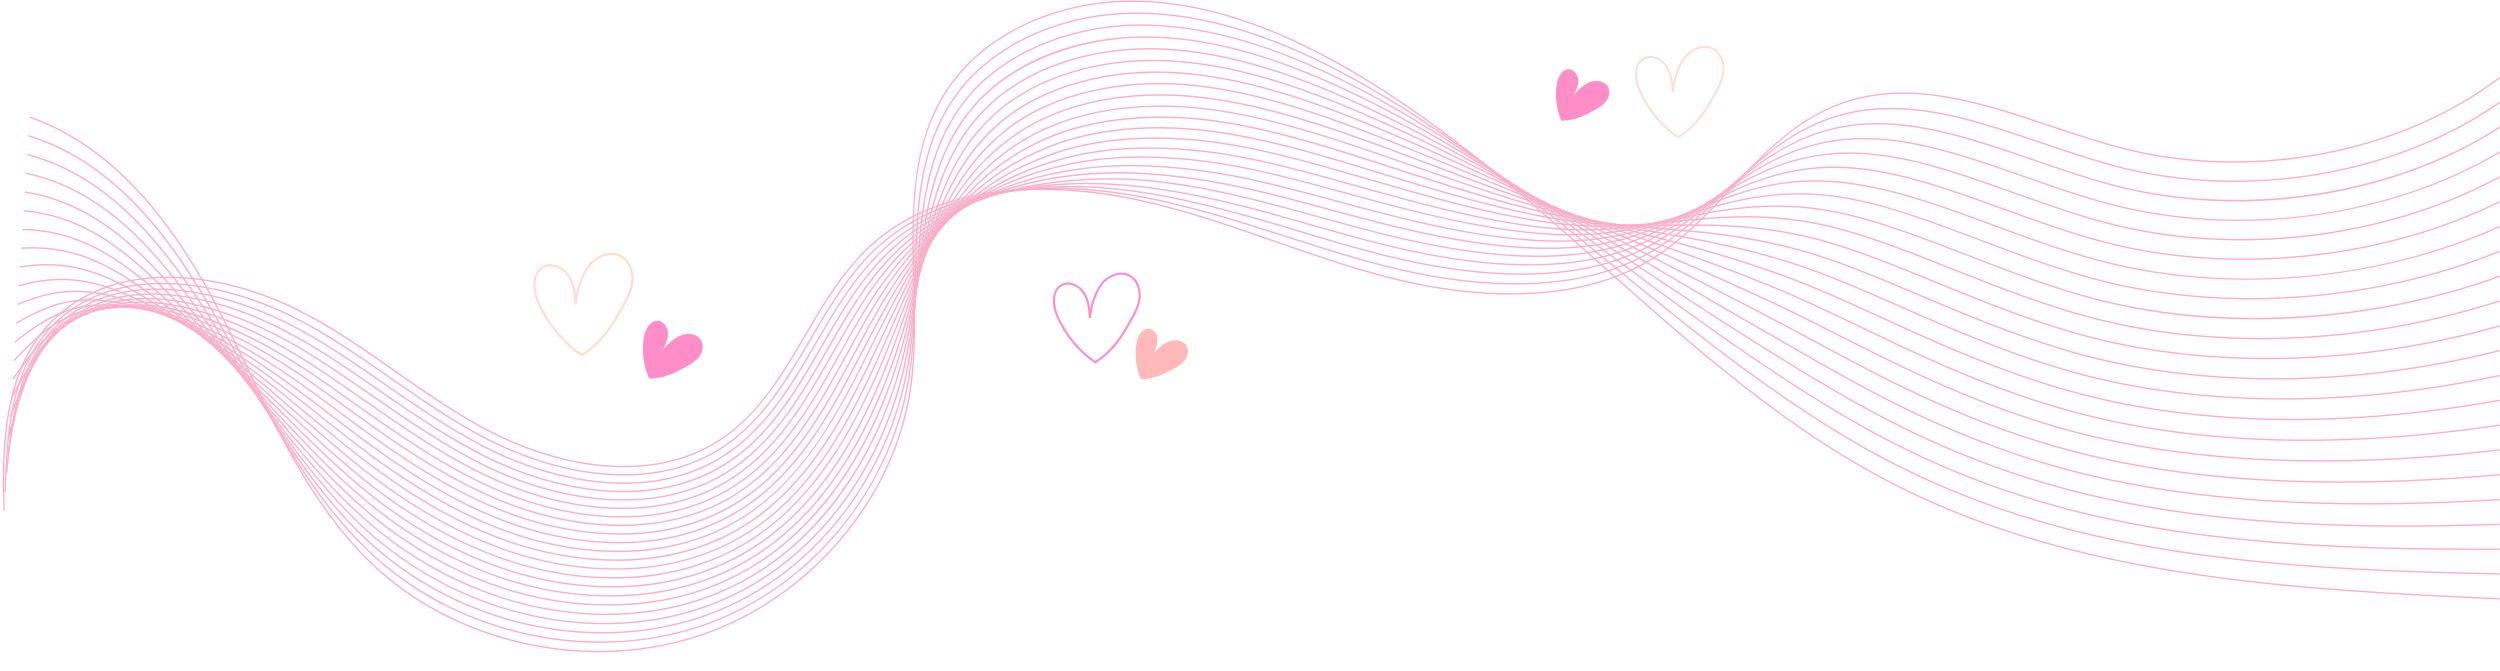<?xml version="1.0" encoding="UTF-8"?>
<!DOCTYPE svg PUBLIC '-//W3C//DTD SVG 1.0//EN'
          'http://www.w3.org/TR/2001/REC-SVG-20010904/DTD/svg10.dtd'>
<svg data-name="Layer 5" height="242.8" preserveAspectRatio="xMidYMid meet" version="1.0" viewBox="21.3 218.8 904.6 242.8" width="904.6" xmlns="http://www.w3.org/2000/svg" xmlns:xlink="http://www.w3.org/1999/xlink" zoomAndPan="magnify"
><g fill="#ffacc7" id="change1_1"
  ><path d="M22.55,403.57c-1.24-29.57,1.18-61.86,28.57-77.22,24.24-13.59,56.42-6.55,78.45,4.57,12.61,6.36,24.1,14.43,35.21,22.23,9.75,6.85,19.84,13.92,30.65,19.83,27.63,15.09,56.76,18.56,77.93,9.27,19.27-8.46,28.84-24.77,38.96-42.03,7.76-13.24,15.79-26.92,28.6-36.67,11.27-8.58,25.85-13.88,43.33-15.75,15.12-1.62,32-.55,48.81,3.08,17.13,3.71,33.75,9.49,49.83,15.09,13.37,4.65,27.2,9.47,41.25,13.06,21.59,5.52,62.42,12.1,93.35-5.89,11.86-6.9,21.18-16.85,30.21-26.48,12.08-12.89,24.57-26.22,43-31.71,23.94-7.12,48.79,1.2,72.81,9.25,8.61,2.88,17.5,5.86,26.21,8.08,46.51,11.84,99.86,1.8,135.9-25.58l.3,.4c-36.16,27.46-89.68,37.54-136.33,25.67-8.72-2.22-17.63-5.2-26.24-8.09-23.96-8.03-48.73-16.33-72.51-9.25-18.31,5.45-30.2,18.14-42.78,31.57-9.05,9.66-18.4,19.64-30.32,26.57-31.09,18.08-72.07,11.49-93.73,5.94-14.07-3.6-27.91-8.42-41.29-13.07-16.07-5.59-32.68-11.38-49.78-15.07-17.61-3.81-61.79-10.21-91.73,12.58-12.73,9.69-20.73,23.34-28.47,36.53-9.72,16.57-19.77,33.71-39.19,42.23-21.3,9.35-50.6,5.88-78.37-9.29-10.83-5.92-20.93-13-30.7-19.86-11.1-7.79-22.57-15.84-35.15-22.19-21.91-11.06-53.91-18.07-77.98-4.58-27.15,15.22-29.55,47.34-28.31,76.76l-.5,.02Z"
    /><path d="M23.49,396.78h-.5c.5-26.84,3.32-56.59,30.61-69.98,23.67-11.64,55.14-3.55,76.69,7.9,5.11,2.71,10.51,5.92,16.49,9.82,5.52,3.59,10.99,7.4,16.28,11.08,10.56,7.35,21.47,14.94,33.21,21.13,19.16,10.09,39.48,14.85,57.2,13.4,7.54-.61,14.58-2.36,20.92-5.19,19.64-8.75,29.89-26.29,39.8-43.25,5.84-10,11.88-20.33,19.82-28.96,2.4-2.61,4.82-4.91,7.38-7.02,10.78-8.92,24.66-14.78,41.26-17.41,14.3-2.26,30.58-2.03,47.07,.67,19.8,3.24,39.56,9.57,58.67,15.7l2.5,.8c9.67,3.1,19.99,6.35,30.5,9.06,11.17,2.89,22.04,4.87,32.31,5.9,24.46,2.44,45.07-.5,61.25-8.73,11.85-6.07,21.3-15.02,30.44-23.68,12.27-11.62,24.96-23.64,43.35-28.24,19.08-4.72,38.32-.16,56.26,5.47,5.14,1.61,10.37,3.39,15.42,5.11,9.09,3.09,18.49,6.28,27.7,8.65,46.31,11.9,100.27,2.73,137.47-23.34l.29,.41c-37.32,26.15-91.44,35.34-137.89,23.41-9.23-2.37-18.64-5.57-27.73-8.66-5.05-1.72-10.28-3.49-15.41-5.1-17.88-5.61-37.03-10.15-55.99-5.46-18.26,4.56-30.34,16-43.13,28.11-9.16,8.68-18.64,17.65-30.56,23.76-16.27,8.27-36.97,11.23-61.53,8.78-10.3-1.03-21.2-3.02-32.39-5.91-10.52-2.72-20.85-5.97-30.52-9.07l-2.5-.8c-19.09-6.12-38.84-12.44-58.6-15.68-35.99-5.9-68.04,.16-87.94,16.63-2.55,2.1-4.94,4.38-7.33,6.98-7.9,8.59-13.93,18.9-19.76,28.87-9.95,17.03-20.25,34.64-40.03,43.45-6.4,2.85-13.49,4.61-21.09,5.23-17.82,1.46-38.23-3.32-57.48-13.46-11.76-6.2-22.69-13.81-33.26-21.16-5.29-3.68-10.76-7.49-16.27-11.07-5.97-3.89-11.35-7.09-16.45-9.8-21.44-11.39-52.73-19.44-76.24-7.89-27.04,13.27-29.84,42.84-30.33,69.53Z"
    /><path d="M247.05,393.89c-15.95,0-33.47-4.5-50.15-12.96-12.82-6.52-24.68-14.73-36.15-22.67-4.45-3.08-9.05-6.26-13.65-9.31-6.12-4.05-11.3-7.24-16.32-10.04-20.99-11.72-51.59-20.82-74.5-11.2-25.73,10.74-29.98,35.6-32.35,62.3l-.5-.04c2.38-26.86,6.67-51.87,32.66-62.71,23.07-9.69,53.84-.56,74.94,11.22,5.03,2.8,10.23,6,16.35,10.06,4.6,3.05,9.21,6.23,13.66,9.31,11.46,7.93,23.31,16.13,36.09,22.63,19.27,9.78,39.67,14.24,57.42,12.56,7.52-.71,14.56-2.53,20.91-5.4,20.05-9.07,30.56-27.13,40.72-44.6,5.58-9.6,11.35-19.52,18.67-27.95,2.24-2.59,4.62-5.02,7.07-7.21,19.29-17.27,49.31-24.66,84.53-20.8,21.02,2.3,42.72,8.47,61.42,14.07l3.37,1.01c8.95,2.69,18.2,5.46,27.46,7.88,11.4,2.98,22.33,5.12,32.49,6.37,24.56,3,45.18,.93,61.29-6.15,11.9-5.23,21.49-13.21,30.76-20.92,12.44-10.35,25.31-21.06,43.62-24.72,18.77-3.75,38.15,1.18,56.29,7.06,4.69,1.52,9.47,3.17,14.1,4.77,9.63,3.32,19.58,6.75,29.35,9.28,46.08,11.94,100.66,3.66,139.04-21.1l.27,.42c-18.84,12.16-41.76,20.59-66.27,24.39-24.85,3.85-50.15,2.74-73.17-3.23-9.79-2.54-19.76-5.97-29.39-9.29-4.62-1.59-9.4-3.24-14.09-4.76-18.08-5.86-37.38-10.77-56.04-7.05-18.19,3.63-30.43,13.82-43.4,24.61-9.3,7.74-18.91,15.74-30.88,21-16.19,7.11-36.89,9.19-61.55,6.18-10.18-1.25-21.13-3.4-32.56-6.38-9.27-2.42-18.53-5.2-27.48-7.89l-3.37-1.01c-18.67-5.59-40.35-11.75-61.33-14.05-35.08-3.84-64.96,3.5-84.15,20.68-2.43,2.18-4.8,4.59-7.02,7.16-7.28,8.39-13.04,18.29-18.61,27.87-10.2,17.54-20.75,35.67-40.95,44.81-6.4,2.9-13.49,4.73-21.07,5.45-2.47,.23-4.99,.35-7.55,.35Z"
    /><path d="M246.94,396.91c-15.67,0-32.81-4.23-49.18-12.22-14.02-6.88-26.94-15.8-39.43-24.43-3.48-2.4-7.08-4.89-10.64-7.29-6.22-4.2-11.37-7.46-16.19-10.28-26.64-15.61-53.84-21.04-72.76-14.51-26.51,9.05-30.69,33.5-34.37,55.07l-.49-.08c1.71-10,3.83-22.45,8.93-32.76,5.56-11.25,13.99-18.68,25.78-22.7,19.06-6.57,46.42-1.13,73.18,14.55,4.83,2.82,9.98,6.09,16.22,10.3,3.57,2.41,7.17,4.89,10.65,7.29,12.48,8.62,25.38,17.53,39.37,24.39,19.38,9.47,39.85,13.63,57.64,11.71,7.51-.8,14.54-2.69,20.89-5.62,20.51-9.41,31.3-28.07,41.73-46.11,5.29-9.15,10.75-18.61,17.43-26.77,2.13-2.62,4.41-5.11,6.75-7.39,23.5-22.85,56.87-26.14,80.73-24.87,21.91,1.16,44.47,6.83,61.67,11.64,3.49,.98,6.99,1.97,10.49,2.98,6.75,1.93,13.73,3.92,20.68,5.75,11.7,3.09,22.69,5.39,32.67,6.84,24.63,3.56,45.27,2.36,61.32-3.56,11.91-4.4,21.63-11.39,31.02-18.14,12.63-9.08,25.68-18.48,43.94-21.22,17.44-2.62,35.13,1.57,56.32,8.66,4.17,1.4,8.42,2.89,12.54,4.33,10.24,3.58,20.83,7.29,31.24,10.01,46.54,12.17,100.43,4.94,140.62-18.86l.25,.43c-19.42,11.5-42.69,19.38-67.29,22.8-25.13,3.49-50.61,2.14-73.71-3.89-10.44-2.73-21.03-6.44-31.28-10.03-4.11-1.44-8.36-2.93-12.53-4.33-21.12-7.07-38.75-11.24-56.09-8.64-18.13,2.72-30.56,11.66-43.72,21.13-9.42,6.78-19.17,13.79-31.14,18.21-16.13,5.95-36.85,7.16-61.57,3.58-10-1.46-21.01-3.76-32.72-6.85-6.95-1.83-13.93-3.83-20.69-5.75-3.5-1-7-2-10.49-2.97-17.18-4.8-39.7-10.46-61.56-11.62-23.76-1.26-56.99,2.01-80.35,24.73-2.33,2.27-4.59,4.74-6.71,7.35-6.65,8.14-12.1,17.58-17.38,26.71-10.47,18.11-21.29,36.84-41.95,46.32-6.4,2.95-13.49,4.85-21.05,5.66-2.85,.31-5.77,.46-8.73,.46Z"
    /><path d="M246.78,399.95c-15.38,0-32.13-3.96-48.16-11.5-15.41-7.28-29.52-17.06-43.17-26.51-2.39-1.65-4.78-3.31-7.17-4.95-4.36-2.99-10.12-6.89-16.06-10.52-26.06-16.02-52.62-22.68-71.03-17.82-25.36,6.69-30.95,27.56-36.36,47.74l-.03,.11-.48-.13,.03-.11c5.45-20.32,11.08-41.33,36.72-48.09,18.54-4.89,45.24,1.79,71.42,17.88,5.95,3.64,11.72,7.54,16.08,10.53,2.4,1.64,4.79,3.3,7.18,4.95,13.63,9.44,27.73,19.21,43.1,26.47,19.48,9.16,40.03,13.02,57.86,10.87,7.49-.9,14.51-2.86,20.88-5.83,21.04-9.79,32.11-29.12,42.82-47.82,4.95-8.64,10.07-17.57,16.09-25.41,2.03-2.65,4.19-5.2,6.44-7.58,17.59-18.6,42.75-28.06,76.92-28.94,21.41-.54,44.33,4.63,61.92,9.21,5.83,1.52,11.78,3.16,17.52,4.75,4.57,1.26,9.3,2.57,13.98,3.81,12.23,3.26,22.98,5.65,32.85,7.31,25.09,4.19,45.16,3.87,61.36-.97,11.92-3.57,21.77-9.57,31.29-15.37,12.81-7.81,26.07-15.89,44.25-17.72,19.03-1.91,38.27,4.02,56.35,10.25,3.57,1.23,7.21,2.53,10.72,3.78,10.93,3.89,22.24,7.91,33.39,10.85,46.28,12.2,100.76,5.84,142.19-16.61l.24,.44c-41.54,22.51-96.16,28.89-142.55,16.66-11.17-2.95-22.49-6.97-33.43-10.87-3.52-1.25-7.15-2.54-10.72-3.78-18.02-6.22-37.21-12.13-56.13-10.23-18.08,1.82-30.69,9.51-44.04,17.65-9.54,5.82-19.42,11.84-31.4,15.42-16.27,4.87-36.42,5.19-61.58,.98-9.88-1.66-20.64-4.06-32.89-7.32-4.68-1.25-9.41-2.55-13.98-3.81-5.75-1.59-11.69-3.23-17.52-4.74-17.56-4.57-40.45-9.75-61.78-9.19-34.03,.87-59.08,10.29-76.57,28.78-2.23,2.36-4.39,4.9-6.41,7.54-6,7.81-11.11,16.73-16.05,25.35-10.75,18.76-21.86,38.16-43.05,48.02-6.41,2.99-13.49,4.97-21.03,5.87-3.24,.39-6.57,.58-9.97,.58Z"
    /><path d="M246.58,403c-15.08,0-31.42-3.71-47.1-10.79-17.02-7.74-32.5-18.55-47.46-29l-3.16-2.2c-5.84-4.08-10.79-7.47-15.93-10.76-25.95-16.7-51.2-24.4-69.29-21.13-24.47,4.43-31.09,21.63-38.1,39.83l-.31,.79-.47-.18,.31-.79c7.06-18.34,13.74-35.67,38.48-40.15,18.21-3.29,43.6,4.43,69.65,21.2,5.15,3.29,10.09,6.69,15.94,10.77l3.16,2.2c14.95,10.44,30.4,21.24,47.38,28.96,19.58,8.85,40.21,12.41,58.07,10.02,7.47-.99,14.49-3.02,20.86-6.04,21.64-10.22,33.03-30.32,44.04-49.76,4.56-8.06,9.28-16.38,14.64-23.81,1.92-2.68,3.98-5.3,6.13-7.77,17.2-19.82,41.8-30.92,73.12-33.01,17.71-1.18,38.62,1.1,62.17,6.78,8.13,1.96,16.42,4.21,24.44,6.39,2.46,.67,4.93,1.34,7.39,2,12.93,3.48,23.42,5.95,33.03,7.79,25.22,4.78,45.31,5.31,61.4,1.62,11.93-2.74,21.9-7.75,31.54-12.6,13.01-6.54,26.46-13.3,44.58-14.21,18.6-.95,38.05,5.34,56.38,11.85,2.85,1.02,5.71,2.05,8.57,3.09,11.74,4.25,23.87,8.65,35.87,11.84,45.98,12.23,101.07,6.72,143.76-14.37l.22,.45c-42.79,21.14-98.01,26.66-144.11,14.41-12.02-3.2-24.17-7.6-35.91-11.85-2.86-1.04-5.72-2.07-8.57-3.09-18.28-6.49-37.68-12.75-56.18-11.82-18.02,.91-30.82,7.35-44.38,14.16-9.67,4.86-19.66,9.88-31.65,12.64-16.16,3.71-36.31,3.18-61.6-1.61-9.62-1.84-20.12-4.31-33.06-7.79-2.47-.66-4.94-1.33-7.4-2-8.02-2.18-16.3-4.43-24.43-6.39-23.5-5.66-44.36-7.94-62.02-6.76-31.18,2.08-55.66,13.12-72.78,32.83-2.13,2.46-4.19,5.06-6.1,7.73-5.34,7.4-10.05,15.72-14.61,23.76-11.05,19.5-22.47,39.67-44.26,49.96-6.42,3.04-13.49,5.09-21.01,6.08-3.65,.49-7.41,.73-11.25,.73Z"
    /><path d="M246.33,406.07c-14.77,0-30.69-3.46-45.99-10.1-18.89-8.26-35.89-20.31-50.89-30.95-5.18-3.68-10.5-7.46-15.79-11-25.5-17.18-50.12-26.08-67.56-24.45-23.95,2.25-31.43,16.4-40.1,32.78l-.33,.63-.44-.23,.33-.63c8.73-16.51,16.28-30.76,40.49-33.04,24.03-2.26,52.85,14.4,67.89,24.53,5.3,3.55,10.62,7.33,15.76,10.98,15.02,10.65,32,22.69,50.84,30.93,19.68,8.54,40.38,11.8,58.29,9.18,7.46-1.08,14.47-3.19,20.85-6.25,22.41-10.73,34.15-31.79,45.51-52.14,4.09-7.32,8.31-14.9,12.93-21.76,1.87-2.77,3.82-5.45,5.81-7.95,16.75-21.06,39.42-33.19,69.31-37.07,17.71-2.3,39.29-.8,62.42,4.34,10.39,2.31,20.97,5.19,31.2,7.96l.97,.26c9.97,2.71,21.7,5.8,33.2,8.26,25.41,5.39,45.51,6.76,61.44,4.21,11.87-1.9,21.91-5.95,31.62-9.87,13.25-5.34,26.94-10.88,45.08-10.67,18.64,.2,38.09,6.75,56.4,13.44,2.01,.74,4.03,1.48,6.05,2.23,12.65,4.67,25.74,9.51,38.72,12.99,46.36,12.43,100.68,7.89,145.33-12.13l.21,.46c-21.21,9.51-45.53,15.75-70.34,18.04-25.98,2.4-52.02,.36-75.32-5.88-13-3.49-26.1-8.33-38.76-13.01-2.02-.75-4.04-1.49-6.05-2.23-18.27-6.68-37.67-13.21-56.24-13.41-18.05-.19-31.08,5.06-44.89,10.63-9.74,3.93-19.81,7.98-31.73,9.9-15.99,2.56-36.15,1.19-61.62-4.21-11.51-2.46-23.26-5.56-33.23-8.26l-.97-.26c-10.23-2.78-20.8-5.65-31.18-7.96-23.07-5.13-44.59-6.63-62.24-4.34-29.76,3.87-52.32,15.93-68.99,36.89-1.98,2.49-3.93,5.16-5.79,7.92-4.61,6.85-8.83,14.41-12.91,21.72-11.4,20.43-23.18,41.55-45.73,52.35-6.42,3.09-13.48,5.21-20.99,6.3-4.06,.6-8.27,.89-12.57,.89Z"
    /><path d="M246.04,409.16c-14.44,0-29.93-3.22-44.84-9.44-18.99-7.98-35.69-19.53-51.16-30.69-1.2-.87-2.4-1.73-3.59-2.6-3.95-2.86-8.03-5.82-12.07-8.65-18.16-12.79-44.33-28.02-65.83-27.76-24.03,.26-32.16,11.71-42.46,26.2l-.41-.29c9.97-14.03,18.58-26.15,42.86-26.41,.16,0,.33,0,.49,0,21.55,0,47.55,15.12,65.63,27.85,4.04,2.83,8.13,5.79,12.08,8.65,1.19,.87,2.39,1.73,3.59,2.6,15.45,11.14,32.12,22.68,51.06,30.63,19.77,8.24,40.55,11.2,58.51,8.33,7.44-1.18,14.45-3.35,20.83-6.47,23.24-11.29,35.34-33.4,47.04-54.78,3.57-6.52,7.26-13.26,11.16-19.46,1.78-2.82,3.63-5.56,5.5-8.14,16.36-22.51,37.18-35.59,65.51-41.14,17.81-3.49,39.48-2.83,62.67,1.91,11.23,2.3,22.67,5.37,32.51,8.06l.38,.1c10.84,2.97,22.06,6.04,33,8.63,26.03,6.09,45.56,8.25,61.48,6.8,11.93-1.09,22.15-4.13,32.02-7.06,13.4-3.98,27.26-8.1,45.25-7.19,18.92,.95,38.85,8.43,56.43,15.03l3.01,1.13c13.74,5.19,27.95,10.55,42.1,14.38,46,12.43,100.91,8.74,146.9-9.89l.19,.46c-46.08,18.66-101.11,22.37-147.22,9.9-14.17-3.83-28.39-9.2-42.14-14.4l-3-1.13c-17.55-6.59-37.44-14.06-56.28-15-17.91-.9-31.73,3.2-45.09,7.17-9.9,2.94-20.14,5.99-32.12,7.08-15.97,1.46-35.56-.7-61.64-6.81-10.95-2.58-22.17-5.66-33.02-8.63l-.38-.1c-9.83-2.69-21.25-5.75-32.47-8.05-23.12-4.73-44.73-5.39-62.47-1.91-28.2,5.53-48.92,18.54-65.2,40.94-1.87,2.57-3.71,5.3-5.48,8.11-3.9,6.19-7.58,12.92-11.15,19.43-11.74,21.45-23.88,43.63-47.26,54.99-6.42,3.13-13.48,5.32-20.97,6.51-4.49,.72-9.16,1.07-13.94,1.07Z"
    /><path d="M245.69,412.27c-14.09,0-29.13-2.99-43.64-8.79-19.41-7.82-36.89-19.77-51.43-30.43-2.4-1.76-4.78-3.53-7.15-5.29-2.8-2.08-5.58-4.15-8.38-6.19-17.82-13.12-43.42-29.16-64.1-31.08-22.76-2.11-31.99,5.77-44.49,18.99l-.36-.34c12.6-13.33,21.91-21.27,44.9-19.14,20.8,1.93,46.48,18.02,64.35,31.17,2.8,2.04,5.58,4.12,8.38,6.2,2.37,1.76,4.75,3.53,7.15,5.29,14.52,10.64,31.97,22.57,51.32,30.37,19.86,7.93,40.71,10.59,58.73,7.49,7.42-1.27,14.43-3.52,20.82-6.68,24.23-11.94,36.71-35.3,48.77-57.9,2.97-5.56,6.04-11.32,9.2-16.68,1.68-2.86,3.43-5.66,5.19-8.32,15.81-23.88,35.42-38.25,61.7-45.2,17.53-4.64,39.87-4.83,62.92-.52,11.67,2.18,23.15,5.21,32.84,7.89,3.12,.86,6.24,1.74,9.38,2.61,7.96,2.23,16.19,4.53,24.18,6.59,26.75,6.86,45.73,9.76,61.52,9.39,11.92-.28,22.26-2.33,32.25-4.31,13.6-2.7,27.67-5.49,45.61-3.67,18.06,1.83,36.41,8.9,55.83,16.39l.62,.24c14.01,5.42,29.88,11.57,45.43,15.81,45.61,12.42,101.11,9.57,148.47-7.64l.17,.47c-22.48,8.17-47.51,13.31-72.37,14.86-26.95,1.69-52.65-.74-76.4-7.21-15.57-4.25-31.46-10.4-45.48-15.83l-.62-.24c-19.39-7.48-37.71-14.54-55.71-16.36-17.86-1.81-31.89,.98-45.46,3.67-10.01,1.99-20.37,4.04-32.34,4.32-15.85,.37-34.86-2.53-61.65-9.4-8-2.07-16.23-4.37-24.19-6.59-3.13-.88-6.26-1.75-9.38-2.61-9.68-2.67-21.15-5.7-32.8-7.88-22.97-4.29-45.24-4.11-62.7,.52-26.16,6.92-45.67,21.22-61.41,45-1.75,2.65-3.49,5.44-5.17,8.3-3.15,5.36-6.22,11.11-9.19,16.67-12.1,22.66-24.62,46.1-48.99,58.11-6.43,3.18-13.48,5.44-20.95,6.72-4.93,.85-10.08,1.27-15.36,1.27Z"
    /><path d="M245.31,415.41c-13.73,0-28.31-2.77-42.39-8.16-16.1-6.22-32.04-15.52-51.71-30.17-3.65-2.72-7.28-5.51-10.8-8.21-1.54-1.18-3.07-2.35-4.6-3.52-26.14-20.08-46.54-31.34-62.38-34.4-21.78-4.21-31.96,.23-46.52,11.77l-.31-.39c14.69-11.64,24.95-16.12,46.93-11.87,15.92,3.08,36.39,14.36,62.59,34.49,1.53,1.17,3.06,2.34,4.6,3.52,3.51,2.69,7.15,5.48,10.79,8.2,19.62,14.62,35.53,23.91,51.59,30.11,19.94,7.63,40.87,9.99,58.95,6.64,7.4-1.36,14.4-3.68,20.8-6.89,25.42-12.71,38.29-37.58,50.74-61.64,2.28-4.41,4.64-8.96,7-13.28,1.59-2.91,3.23-5.77,4.88-8.51,15.52-25.83,33.38-41.02,57.89-49.27,17.42-5.86,39.85-6.91,63.17-2.96,9.65,1.64,19.88,4.02,33.18,7.72,5.87,1.64,11.88,3.38,17.68,5.06,5.29,1.53,10.75,3.12,16.06,4.61,19.51,5.44,42.08,11.11,61.56,11.98,11.92,.53,22.36-.54,32.46-1.57,13.81-1.41,28.09-2.86,45.98-.14,17.09,2.6,34.45,9.48,52.82,16.77l3.66,1.45c14.59,5.79,30.15,11.81,45.76,16.1,45.86,12.59,100.55,10.62,150.04-5.4l.15,.48c-49.58,16.05-104.37,18.02-150.33,5.41-15.64-4.3-31.21-10.32-45.81-16.12l-3.66-1.45c-18.35-7.27-35.68-14.15-52.71-16.74-17.83-2.71-32.07-1.26-45.85,.15-10.12,1.03-20.58,2.1-32.53,1.57-19.53-.87-42.13-6.55-61.67-12-5.31-1.49-10.78-3.08-16.06-4.61-5.8-1.68-11.8-3.43-17.67-5.06-13.27-3.7-23.49-6.08-33.12-7.71-23.24-3.94-45.58-2.9-62.93,2.94-24.4,8.21-42.17,23.33-57.62,49.05-1.64,2.73-3.28,5.58-4.87,8.49-2.36,4.31-4.71,8.86-6.99,13.27-12.48,24.13-25.39,49.08-50.96,61.86-6.44,3.23-13.48,5.56-20.93,6.94-5.39,1-11.03,1.49-16.82,1.49Z"
    /><path d="M244.87,418.56c-13.35,0-27.46-2.56-41.1-7.55-16.63-6.15-33.14-15.65-51.98-29.92-4.94-3.75-9.8-7.62-14.5-11.36l-.77-.61c-18.13-14.54-41.41-31.96-60.65-37.72-22.92-6.86-33.92-4-48.56,4.56l-.25-.43c14.76-8.63,25.85-11.52,48.95-4.61,19.32,5.79,42.65,23.24,60.82,37.81l.77,.61c4.7,3.74,9.56,7.61,14.49,11.35,18.79,14.23,35.27,23.72,51.85,29.85,20.02,7.33,41.03,9.39,59.16,5.8,7.38-1.45,14.38-3.84,20.78-7.1,26.9-13.63,40.17-40.38,53-66.25,1.48-2.98,3-6.05,4.5-9.01,1.5-2.96,3.04-5.89,4.56-8.69,15.45-28.44,31.12-43.89,54.09-53.33,17.24-7.09,39.77-9.01,63.42-5.39,9.9,1.52,20.55,3.92,33.51,7.56,8.5,2.39,17.14,5.03,25.5,7.58,2.82,.86,5.63,1.72,8.41,2.56,19.66,5.92,42.25,12.41,61.6,14.57,11.89,1.33,22.45,1.24,32.65,1.16,14.02-.11,28.52-.23,46.37,3.4,16.01,3.26,32.27,9.91,49.48,16.94,2.33,.95,4.68,1.91,7.04,2.87,14.51,5.9,30.13,11.98,46.09,16.4,45.39,12.55,100.65,11.4,151.61-3.15l.14,.48c-51.04,14.58-106.4,15.73-151.88,3.16-15.99-4.43-31.63-10.51-46.15-16.42-2.36-.96-4.71-1.92-7.04-2.87-17.19-7.03-33.42-13.66-49.39-16.91-17.79-3.62-32.27-3.5-46.27-3.39-10.22,.08-20.79,.17-32.71-1.16-19.39-2.17-42.01-8.67-61.69-14.59-2.79-.84-5.6-1.7-8.42-2.56-8.35-2.55-16.99-5.19-25.49-7.58-12.94-3.63-23.57-6.03-33.45-7.54-23.57-3.6-45.99-1.69-63.15,5.36-22.85,9.4-38.45,24.78-53.84,53.11-1.52,2.8-3.05,5.72-4.56,8.68-1.5,2.95-3.02,6.03-4.5,9-12.27,24.73-26.17,52.77-53.22,66.47-6.45,3.28-13.48,5.69-20.91,7.15-5.85,1.16-12.01,1.73-18.33,1.73Z"
    /><path d="M244.39,421.73c-12.96,0-26.58-2.35-39.77-6.97-17.06-6.03-34.15-15.73-52.25-29.66-5.23-4.03-10.36-8.25-15.13-12.21-20.03-16.75-41.09-33.71-58.92-41.04-21.98-9.04-33.8-9.66-50.6-2.66l-.19-.46c16.94-7.06,28.85-6.44,50.98,2.66,17.9,7.36,38.99,24.35,59.05,41.12,4.76,3.95,9.89,8.17,15.12,12.2,18.05,13.89,35.1,23.57,52.11,29.58,20.1,7.03,41.19,8.79,59.38,4.95,7.36-1.54,14.35-4.01,20.77-7.32,28.78-14.79,43.04-45.23,55.62-72.09l1.65-3.51c1.41-3.01,2.84-5.99,4.25-8.87,13-26.6,25.94-45.48,50.28-57.39,16.77-8.2,39.97-11.06,63.67-7.83,10.22,1.4,20.97,3.74,33.85,7.39,11.01,3.12,22.09,6.72,32.81,10.2l1.28,.42c20.94,6.76,42.59,13.76,61.64,17.17,11.85,2.12,22.5,3.01,32.79,3.87,14.25,1.19,28.98,2.42,46.8,6.97,14.82,3.78,29.85,10.14,45.76,16.87,3.56,1.51,7.16,3.03,10.79,4.53,12.64,5.27,29.34,11.93,46.42,16.69,45.53,12.69,99.93,12.36,153.18-.91l.12,.49c-53.33,13.29-107.82,13.61-153.44,.91-17.11-4.77-33.83-11.44-46.48-16.71-3.63-1.51-7.22-3.03-10.79-4.53-15.89-6.72-30.9-13.07-45.69-16.84-17.78-4.54-32.49-5.77-46.72-6.95-10.31-.86-20.96-1.75-32.84-3.87-19.08-3.41-40.75-10.41-61.7-17.18l-1.28-.42c-10.71-3.48-21.79-7.08-32.79-10.2-12.85-3.64-23.58-5.98-33.78-7.38-23.6-3.21-46.7-.38-63.38,7.78-24.21,11.85-37.1,30.65-50.05,57.16-1.41,2.88-2.84,5.86-4.25,8.87l-1.65,3.51c-12.61,26.93-26.91,57.45-55.84,72.32-6.46,3.33-13.49,5.81-20.9,7.36-6.33,1.33-13.02,2-19.88,2Z"
    /><path d="M243.87,424.93c-12.55,0-25.66-2.16-38.38-6.41-17.42-5.88-35.09-15.77-52.52-29.4-4.46-3.49-9.08-7.33-15-12.45l-3.47-3.03c-19.37-16.89-37.66-32.84-53.72-41.34-20.59-10.9-33.71-15.16-52.63-9.88l-.13-.48c19.09-5.32,32.3-1.04,53,9.92,16.11,8.53,34.42,24.5,53.81,41.41l3.47,3.03c5.91,5.11,10.53,8.95,14.98,12.44,17.38,13.6,35,23.46,52.37,29.32,20.17,6.74,41.33,8.2,59.6,4.11,7.34-1.63,14.32-4.17,20.75-7.53,28.78-14.99,43.4-44.47,57.03-75.93,1.33-3.06,2.64-6.08,3.94-9.06,11.51-26.35,22.24-47.62,46.47-61.46,16.5-9.42,39.8-13.17,63.92-10.27,10.34,1.25,21.52,3.61,34.18,7.22,11.99,3.42,23.97,7.52,34.27,11.09,2.97,1.03,5.92,2.05,8.84,3.06,18.83,6.54,36.62,12.72,52.83,16.7,11.8,2.9,22.52,4.75,32.88,6.54,14.49,2.5,29.48,5.09,47.3,10.57,13.5,4.15,27.14,10.14,41.59,16.49,4.88,2.14,9.92,4.36,14.98,6.5,18.06,7.7,32.91,13.1,46.75,16.99,44.96,12.62,99.91,13.09,154.75,1.33l.11,.49c-54.92,11.77-109.96,11.29-154.99-1.34-13.86-3.9-28.74-9.3-46.81-17.01-5.06-2.15-10.11-4.36-14.98-6.51-14.44-6.34-28.07-12.33-41.54-16.47-17.79-5.46-32.76-8.05-47.23-10.55-10.37-1.79-21.1-3.65-32.92-6.55-16.23-3.99-34.03-10.17-52.88-16.71-2.92-1.02-5.87-2.04-8.84-3.06-10.29-3.57-22.27-7.66-34.24-11.09-12.63-3.61-23.79-5.96-34.1-7.21-24.02-2.89-47.2,.83-63.61,10.21-24.1,13.76-34.79,34.95-46.26,61.22-1.3,2.98-2.61,6-3.94,9.06-13.67,31.55-28.33,61.11-57.26,76.18-6.47,3.38-13.49,5.93-20.88,7.57-6.83,1.53-14.05,2.28-21.48,2.28Z"
    /><path d="M243.31,428.15c-12.12,0-24.72-1.97-36.96-5.87-17.96-5.78-35.73-15.58-52.79-29.14-4.57-3.64-9.3-7.67-14.87-12.69-4.35-3.95-8.69-7.96-12.89-11.84-15.23-14.08-29.62-27.39-42.57-35.86-19.23-12.58-33.43-20.57-54.67-17.1l-.08-.49c21.42-3.5,35.7,4.53,55.03,17.18,12.98,8.49,27.39,21.81,42.64,35.91,4.2,3.88,8.53,7.89,12.88,11.83,5.56,5.01,10.28,9.04,14.84,12.67,17.02,13.52,34.73,23.3,52.63,29.06,20.24,6.44,41.48,7.6,59.82,3.26,7.32-1.72,14.3-4.33,20.74-7.74,29.5-15.58,45.27-47.3,56.79-76.27,1.19-2.99,2.41-6.1,3.63-9.24l.07-.19c10.84-27.99,19.41-50.1,42.59-65.33,16.2-10.64,39.59-15.27,64.17-12.71,10.58,1.11,21.87,3.42,34.51,7.05,12.48,3.59,24.96,8.07,34.44,11.57,6.61,2.43,13.15,4.9,19.48,7.28,14.94,5.64,29.05,10.96,42.23,15.07,11.7,3.65,22.45,6.44,32.84,9.15,14.78,3.84,30.05,7.81,47.91,14.24,11.99,4.31,24.07,9.84,36.86,15.7,6.41,2.93,13.04,5.97,19.74,8.88,17.4,7.59,32.8,13.24,47.08,17.28,56.8,16.05,116.36,10.81,156.32,3.58l.09,.49c-40.02,7.24-99.66,12.49-156.55-3.59-14.3-4.05-29.73-9.71-47.15-17.3-6.71-2.91-13.34-5.95-19.75-8.88-12.78-5.85-24.86-11.38-36.82-15.68-17.84-6.41-33.1-10.38-47.87-14.22-10.4-2.7-21.16-5.5-32.87-9.15-13.2-4.12-27.32-9.44-42.26-15.08-6.32-2.39-12.86-4.85-19.48-7.28-9.47-3.5-21.95-7.97-34.41-11.56-12.62-3.63-23.88-5.93-34.43-7.04-24.47-2.55-47.73,2.05-63.84,12.63-23.05,15.14-31.59,37.18-42.4,65.09l-.07,.19c-1.22,3.15-2.44,6.26-3.63,9.25-11.56,29.06-27.38,60.87-57.03,76.53-6.48,3.43-13.49,6.05-20.86,7.79-7.33,1.73-15.12,2.59-23.12,2.59Z"
    /><path d="M242.71,431.39c-11.67,0-23.76-1.79-35.5-5.35-18.47-5.65-36.32-15.37-53.06-28.88-4.63-3.74-9.44-7.97-14.73-12.94-7.03-6.64-13.84-13.43-20.42-19.99-11.81-11.78-22.97-22.9-33.3-31.03-19.87-15.63-34.55-25.77-56.71-24.33l-.03-.5c22.33-1.46,37.09,8.73,57.05,24.43,10.35,8.15,21.52,19.28,33.34,31.07,6.58,6.56,13.38,13.35,20.41,19.98,5.28,4.95,10.09,9.18,14.71,12.91,16.69,13.48,34.49,23.16,52.89,28.79,20.3,6.15,41.62,7.01,60.03,2.42,7.3-1.81,14.27-4.49,20.72-7.96,31.95-17.1,47.58-51.91,56.56-76.61,1.11-3.04,2.22-6.21,3.32-9.43,.83-2.42,1.63-4.81,2.42-7.17,8.45-25.19,15.74-46.95,36.44-62.4,15.65-11.68,39.73-17.34,64.41-15.14,10.79,.96,22.19,3.22,34.85,6.89,10.1,2.93,21.1,6.75,34.62,12.04,10.45,4.07,20.57,8.26,30.36,12.32,11.01,4.56,21.41,8.87,31.39,12.64,11.5,4.34,22.18,8.03,32.52,11.6,15.15,5.23,30.81,10.63,48.82,18.06,10.25,4.23,20.54,9.16,31.44,14.39,8.15,3.91,16.58,7.96,25.19,11.78,17.04,7.59,32.55,13.34,47.41,17.57,44.87,12.77,98,14.73,157.89,5.83l.07,.49c-59.97,8.91-113.16,6.95-158.1-5.84-14.89-4.24-30.42-10-47.48-17.6-8.61-3.82-17.05-7.87-25.21-11.79-10.89-5.22-21.17-10.16-31.41-14.38-18-7.42-33.66-12.82-48.79-18.05-10.34-3.57-21.03-7.26-32.53-11.6-9.99-3.77-20.39-8.08-31.4-12.64-9.79-4.06-19.91-8.25-30.35-12.31-13.51-5.28-24.5-9.1-34.58-12.02-12.63-3.66-24-5.91-34.75-6.87-24.56-2.19-48.52,3.44-64.07,15.05-20.58,15.36-27.85,37.05-36.27,62.16-.79,2.36-1.59,4.75-2.42,7.18-1.1,3.22-2.21,6.39-3.32,9.44-9.01,24.77-24.7,59.7-56.79,76.88-6.49,3.49-13.5,6.18-20.84,8-7.84,1.96-16.21,2.93-24.8,2.93Z"
    /><path d="M242.07,434.66c-11.21,0-22.77-1.63-34.01-4.86-18.67-5.43-37.11-15.32-53.33-28.63-4.71-3.87-9.49-8.18-14.6-13.18-9.25-9.09-17.86-18.48-26.19-27.56-9.07-9.89-17.63-19.22-25.8-26.8-19.62-18.19-35.32-31.11-58.75-31.55v-.5c23.62,.45,39.39,13.42,59.09,31.69,8.18,7.59,16.75,16.93,25.83,26.83,8.32,9.08,16.93,18.46,26.17,27.54,5.1,4.99,9.87,9.29,14.57,13.15,16.17,13.26,34.55,23.13,53.16,28.53,20.36,5.86,41.76,6.42,60.25,1.57,7.27-1.9,14.24-4.64,20.71-8.17,24.88-13.5,43.83-39.39,56.33-76.95,1.08-3.31,2.1-6.54,3-9.61,1.25-4.22,2.42-8.4,3.54-12.44,6.8-24.34,12.67-45.36,31.51-61.2,15.32-12.87,39.49-19.44,64.66-17.58,10.99,.82,22.5,3.01,35.18,6.72,10.45,3.05,21.51,7.03,34.8,12.51,14.47,5.95,28.18,12.24,41.44,18.32,7.08,3.25,13.76,6.31,20.35,9.23,10.91,4.84,21.18,9.23,31.12,13.49,16.57,7.1,32.23,13.8,50.8,22.44,8.24,3.83,16.46,7.99,25.17,12.4,10.15,5.14,20.65,10.45,31.49,15.36,16.49,7.5,32.55,13.51,47.75,17.87,44.06,12.62,97.71,15.34,159.46,8.07l.06,.5c-61.81,7.28-115.53,4.56-159.66-8.09-15.22-4.37-31.3-10.39-47.81-17.89-10.85-4.92-21.36-10.23-31.51-15.37-8.7-4.4-16.92-8.56-25.15-12.39-18.57-8.63-34.22-15.34-50.79-22.43-9.93-4.25-20.21-8.65-31.12-13.49-6.59-2.92-13.27-5.99-20.35-9.23-13.26-6.08-26.97-12.37-41.42-18.31-13.27-5.48-24.31-9.45-34.75-12.49-12.65-3.69-24.13-5.89-35.08-6.7-25.05-1.86-49.08,4.68-64.3,17.47-18.72,15.74-24.58,36.69-31.35,60.95-1.13,4.04-2.3,8.22-3.55,12.44-.91,3.08-1.92,6.31-3.01,9.63-12.54,37.69-31.57,63.67-56.56,77.23-6.51,3.54-13.51,6.3-20.82,8.21-8.37,2.19-17.33,3.29-26.51,3.29Z"
    /><path d="M241.4,437.95c-10.74,0-21.75-1.47-32.48-4.4-19.1-5.26-37.64-15.07-53.61-28.37-4.76-3.97-9.5-8.36-14.47-13.42-10.99-11.23-20.8-23.05-30.29-34.47-6.96-8.38-13.53-16.29-19.96-23.21-19.09-20.55-35.68-36.46-60.78-38.78l.05-.5c25.28,2.34,41.94,18.31,61.1,38.94,6.44,6.94,13.02,14.85,19.98,23.23,9.48,11.42,19.28,23.22,30.26,34.44,4.96,5.04,9.68,9.42,14.43,13.39,15.91,13.25,34.38,23.03,53.42,28.27,20.42,5.58,41.9,5.84,60.47,.73,7.24-1.98,14.21-4.8,20.69-8.38,25.4-13.97,45.32-41.42,56.09-77.28,.97-3.28,1.88-6.58,2.69-9.8,1.42-5.62,2.67-11.2,3.87-16.59,5.13-23.02,9.98-44.76,27.38-61.11,14.97-14.06,39.23-21.55,64.91-20.02,11.18,.67,22.8,2.81,35.52,6.55,10.6,3.12,22.04,7.37,34.97,12.99,18.63,8.07,35.89,16.89,52.58,25.43,3.12,1.6,6.2,3.17,9.25,4.72l6.53,3.32c25.93,13.18,48.33,24.56,75.97,38.88,5.86,3.04,11.66,6.15,17.8,9.45,12.48,6.71,25.38,13.64,38.89,19.89,16.21,7.52,32.38,13.63,48.08,18.16,43.77,12.62,96.44,16,161.03,10.32l.04,.5c-64.65,5.69-117.38,2.31-161.21-10.33-15.72-4.54-31.92-10.66-48.15-18.19-13.53-6.26-26.43-13.2-38.92-19.91-6.14-3.3-11.94-6.42-17.79-9.45-27.64-14.32-50.04-25.7-75.97-38.88l-6.53-3.32c-3.04-1.55-6.13-3.12-9.25-4.72-16.68-8.53-33.93-17.35-52.55-25.42-12.92-5.61-24.34-9.85-34.92-12.96-12.68-3.73-24.27-5.87-35.41-6.53-25.53-1.51-49.67,5.92-64.53,19.89-17.29,16.25-22.12,37.92-27.24,60.86-1.2,5.39-2.45,10.97-3.87,16.6-.82,3.22-1.72,6.53-2.7,9.82-4.98,16.59-11.86,31.4-20.46,44.02-9.99,14.67-22.06,25.96-35.87,33.56-6.52,3.59-13.52,6.43-20.8,8.42-8.9,2.45-18.46,3.67-28.26,3.67Z"
    /><path d="M240.72,441.33c-10.18,0-20.59-1.34-30.94-4.01-19.52-5.08-38.15-14.8-53.88-28.11-4.8-4.07-9.49-8.53-14.34-13.66-12.18-12.94-22.58-26.87-32.64-40.33-5.49-7.35-10.67-14.28-15.87-20.68-17.58-21.81-35.61-41.75-62.82-46.01l.08-.49c27.39,4.3,45.49,24.3,63.13,46.19,5.2,6.4,10.39,13.35,15.88,20.7,10.05,13.45,20.44,27.36,32.6,40.29,4.83,5.11,9.51,9.57,14.29,13.62,15.67,13.26,34.24,22.94,53.68,28.01,20.77,5.37,41.76,5.33,60.69-.12,7.22-2.07,14.18-4.96,20.67-8.59,26.16-14.58,46.52-42.87,55.86-77.62,.87-3.28,1.67-6.64,2.38-9.98,1.43-6.75,2.56-13.47,3.65-19.97,3.87-23.05,7.53-44.82,23.79-61.79,14.6-15.24,38.96-23.64,65.15-22.46,11.36,.51,23.09,2.6,35.85,6.38,10.83,3.21,22.33,7.61,35.15,13.46,22.8,10.37,44.46,22.78,61.86,32.74,13.95,7.99,27.22,15.81,40.04,23.37,13.63,8.04,27.73,16.35,43.04,25.1,3,1.71,6.02,3.45,9.05,5.21,15.2,8.76,30.92,17.83,47.67,25.73,15.95,7.55,32.24,13.76,48.41,18.46,56.93,16.53,120.07,15.09,162.6,12.56l.03,.5c-42.57,2.53-105.76,3.97-162.77-12.58-16.19-4.71-32.5-10.92-48.48-18.48-16.76-7.92-32.49-16.98-47.7-25.75-3.04-1.75-6.06-3.49-9.05-5.21-15.31-8.75-29.41-17.06-43.04-25.1-12.83-7.56-26.09-15.38-40.04-23.37-17.4-9.96-39.04-22.36-61.82-32.72-12.8-5.84-24.27-10.23-35.09-13.43-12.73-3.77-24.41-5.85-35.73-6.36-26.05-1.17-50.26,7.17-64.77,22.31-16.16,16.86-19.8,38.56-23.66,61.52-1.09,6.51-2.22,13.23-3.66,19.99-.71,3.35-1.51,6.71-2.39,10.01-4.34,16.15-11.28,31.48-20.07,44.32-9.95,14.53-22.07,25.84-36.03,33.61-6.53,3.65-13.52,6.55-20.78,8.64-9.58,2.76-19.68,4.13-30.01,4.13Z"
    /><path d="M240.04,444.67c-9.7,0-19.58-1.2-29.41-3.6-19.91-4.89-38.63-14.52-54.15-27.85-4.83-4.15-9.48-8.7-14.2-13.9-13.08-14.45-23.76-30.38-34.09-45.8-4.36-6.51-8.48-12.66-12.68-18.54-16.65-23.49-35.38-46.94-64.86-53.24l.1-.49c29.65,6.34,48.45,29.88,65.16,53.44,4.2,5.89,8.32,12.04,12.69,18.56,10.32,15.4,20.98,31.32,34.04,45.74,4.71,5.19,9.34,9.72,14.16,13.86,15.46,13.28,34.11,22.87,53.94,27.75,20.82,5.09,41.88,4.75,60.91-.96,7.19-2.16,14.14-5.12,20.66-8.81,27.21-15.36,47.48-43.78,55.62-77.96,.77-3.29,1.47-6.71,2.07-10.17,1.33-7.66,2.22-15.36,3.08-22.8,2.69-23.32,5.24-45.34,20.56-63.01,14.23-16.42,38.69-25.71,65.4-24.9,11.53,.36,23.37,2.39,36.19,6.21,11.04,3.29,22.59,7.85,35.33,13.93,22.41,10.68,42.99,23.3,61.89,35.34,13.06,8.32,25.62,16.7,37.78,24.81,14.6,9.74,29.69,19.8,45.89,29.93,16.92,10.58,36.09,22.58,56.75,32.52,15.73,7.59,32.12,13.89,48.74,18.75,54.46,15.91,113.55,16.42,164.17,14.81l.02,.5c-50.66,1.61-109.8,1.1-164.33-14.83-16.64-4.86-33.06-11.18-48.81-18.78-20.69-9.96-39.88-21.96-56.8-32.55-16.2-10.13-31.3-20.2-45.9-29.94-12.15-8.1-24.71-16.48-37.77-24.8-18.89-12.04-39.45-24.64-61.84-35.31-12.71-6.07-24.24-10.62-35.25-13.9-12.78-3.81-24.57-5.84-36.06-6.19-26.17-.81-51.08,8.67-65,24.73-15.23,17.56-17.76,39.51-20.45,62.74-.86,7.45-1.75,15.16-3.08,22.83-.6,3.47-1.3,6.9-2.08,10.2-8.17,34.32-28.53,62.85-55.86,78.28-6.55,3.71-13.54,6.68-20.76,8.85-10.13,3.04-20.83,4.57-31.76,4.57Z"
    /><path d="M239.35,448.04c-9.2,0-18.55-1.07-27.85-3.21-20.28-4.69-39.1-14.23-54.42-27.59-4.85-4.23-9.45-8.86-14.07-14.15-13.64-15.65-24.29-33.39-34.58-50.55-3.58-5.96-6.95-11.59-10.44-17.12-16.75-26.65-36.45-52.42-66.89-60.48l.13-.48c30.61,8.1,50.38,33.95,67.19,60.69,3.49,5.54,6.87,11.17,10.45,17.13,10.28,17.14,20.92,34.86,34.53,50.48,4.6,5.27,9.19,9.88,14.02,14.1,15.26,13.31,34,22.81,54.2,27.48,20.88,4.8,42.01,4.18,61.13-1.81,7.16-2.24,14.1-5.27,20.64-9.02,27.78-15.89,48.48-45.16,55.39-78.3,.68-3.3,1.27-6.78,1.76-10.35,1.15-8.42,1.71-16.96,2.25-25.22,1.57-23.76,3.04-46.2,17.58-64.66,13.65-17.32,38.78-27.81,65.64-27.34,11.53,.2,23.82,2.23,36.52,6.05,11.22,3.37,22.83,8.08,35.5,14.4,23.94,11.93,45.67,26.54,61.93,37.94,12.69,8.9,25.02,18.07,36.94,26.93,15.11,11.24,30.74,22.86,47.3,34.08,16.13,11.01,35.5,23.67,56.79,34.11,15.52,7.63,32.03,14.03,49.07,19.04,52.6,15.46,110.73,17.33,165.74,17.06v.5c-55.03,.28-113.22-1.59-165.88-17.08-17.06-5.02-33.6-11.44-49.15-19.08-21.32-10.46-40.7-23.13-56.85-34.15-16.57-11.22-32.2-22.85-47.32-34.09-11.92-8.86-24.25-18.03-36.93-26.93-16.24-11.39-37.95-25.98-61.86-37.9-12.64-6.31-24.23-11.01-35.42-14.37-12.65-3.8-24.9-5.83-36.38-6.02-.56,0-1.12-.01-1.68-.01-26.05,0-50.28,10.32-63.56,27.16-14.44,18.33-15.92,40.7-17.48,64.38-.54,8.27-1.11,16.82-2.26,25.26-.49,3.58-1.08,7.07-1.77,10.39-6.94,33.28-27.73,62.67-55.63,78.63-6.57,3.76-13.55,6.81-20.74,9.06-10.68,3.35-21.99,5.02-33.53,5.02Z"
    /><path d="M238.64,451.43c-8.7,0-17.52-.94-26.29-2.84-20.63-4.47-39.55-13.93-54.69-27.34-4.86-4.3-9.42-9.01-13.94-14.39-13.92-16.59-24.3-35.92-34.35-54.61-2.91-5.42-5.92-11.03-8.93-16.39-15.54-27.73-35.88-57.47-68.93-67.71l.15-.48c33.22,10.29,53.63,40.12,69.21,67.94,3.01,5.36,6.02,10.97,8.94,16.4,10.03,18.67,20.4,37.97,34.29,54.52,4.5,5.36,9.04,10.05,13.88,14.34,15.08,13.35,33.91,22.77,54.46,27.22,20.92,4.53,42.14,3.61,61.34-2.65,7.13-2.32,14.07-5.43,20.63-9.23,28.68-16.62,49.3-46.02,55.16-78.64,.59-3.3,1.06-6.75,1.45-10.54,.9-9.01,1.07-18.25,1.24-27.19,.46-24.39,.9-47.42,14.79-66.75,13.22-18.39,38.3-29.78,65.53-29.78,.12,0,.23,0,.35,0,11.69,.04,24.09,2.02,36.85,5.88,11.39,3.44,23.06,8.31,35.68,14.88,19.24,10.01,38.93,22.89,61.96,40.54,12.79,9.76,25.32,20,37.43,29.91,15.22,12.45,30.97,25.33,47.4,37.37,21.14,15.55,39.19,26.89,56.82,35.7,15.34,7.67,31.96,14.18,49.4,19.34,53.18,15.73,111.81,18.16,167.31,19.3v.5c-55.54-1.14-114.21-3.58-167.45-19.32-17.46-5.17-34.11-11.68-49.48-19.37-17.65-8.83-35.73-20.18-56.89-35.75-16.44-12.05-32.19-24.93-47.42-37.39-12.11-9.91-24.63-20.15-37.42-29.9-23.01-17.63-42.67-30.5-61.89-40.49-12.59-6.55-24.24-11.41-35.59-14.84-12.71-3.84-25.07-5.81-36.71-5.86-.11,0-.23,0-.35,0-27.07,0-52,11.31-65.13,29.57-13.8,19.2-14.24,42.16-14.7,66.46-.17,8.95-.35,18.2-1.25,27.23-.39,3.8-.86,7.26-1.46,10.57-5.88,32.76-26.59,62.29-55.4,78.98-6.58,3.82-13.56,6.94-20.72,9.27-11.24,3.66-23.17,5.51-35.32,5.51Z"
    /><path d="M237.97,454.81c-29.13,0-58.43-10.39-79.73-29.54-21.89-19.67-34.86-46.62-47.4-72.68-2.58-5.36-5.25-10.9-7.94-16.27-13.08-26.07-34.67-62.21-70.96-74.94l.17-.47c36.46,12.79,58.12,49.04,71.24,75.19,2.7,5.37,5.36,10.92,7.94,16.28,12.52,26.01,25.46,52.91,47.28,72.52,30.38,27.3,77.11,36.73,116.29,23.46,39.18-13.27,69.53-48.8,75.54-88.42,1.96-12.95,1.62-26.64,1.3-39.88-.59-23.92-1.2-48.66,12.08-68.84,12.89-19.6,38.23-31.95,66.12-32.22,22.59-.21,46.48,6.67,73.04,21.06,36.82,19.94,68.56,48.19,99.26,75.51,32.3,28.75,65.7,58.47,104.99,78.47,67.45,34.33,147.75,37.97,218.61,41.18l-.02,.5c-70.9-3.22-151.26-6.86-218.81-41.24-39.35-20.03-72.78-49.77-105.1-78.54-30.68-27.3-62.4-55.53-99.17-75.45-26.48-14.35-50.31-21.22-72.8-21-27.73,.27-52.91,12.53-65.71,31.99-13.19,20.06-12.61,43.61-11.99,68.56,.33,13.26,.66,26.97-1.3,39.96-6.03,39.8-36.52,75.49-75.87,88.82-11.88,4.02-24.45,5.97-37.06,5.97Z"
  /></g
  ><g id="change2_1"
  ><path d="M231.76,347.81l-.22-.15c-6.82-4.69-12.4-11.46-15.73-19.04-2.26-5.15-2.28-11.5,2.04-13.66,3.47-1.74,7.69,.49,9.61,3.54,1.35,2.14,1.91,4.61,2.2,7.04,.77-3.98,2.19-7.57,4.09-10.34,2.71-3.94,8.46-6.45,12.71-3.9,2.66,1.6,4.27,4.99,4.1,8.65-.16,3.5-1.77,6.75-3.15,9.19-4.54,8.03-7.54,13.34-15.43,18.51l-.22,.15Zm-11.28-32.67c-.77,0-1.54,.16-2.27,.53-4.33,2.17-3.37,8.74-1.67,12.63,3.23,7.37,8.63,13.95,15.23,18.55,7.56-5.02,10.51-10.23,14.95-18.09,1.34-2.37,2.89-5.51,3.05-8.84,.16-3.37-1.3-6.48-3.71-7.93-3.86-2.33-9.14,.02-11.65,3.66-2.36,3.43-3.93,8.17-4.45,13.35h-.79c-.23-3.33-.5-7.09-2.38-10.08-1.32-2.11-3.83-3.79-6.31-3.79Z" fill="#ffddd2"
  /></g
  ><g id="change3_1"
  ><path d="M256.12,355.76c-1.97-4.61-2.63-9.76-1.88-14.72,.45-2.94,2.25-6.43,5.21-6.13,2.14,.21,3.57,2.54,3.56,4.69s-1.05,4.15-2.07,6.05c1.75-2.24,4.09-4.35,6.7-5.47s6.19-.53,7.46,2.01c.87,1.74,.43,3.92-.68,5.51s-2.79,2.7-4.51,3.62c-4.94,2.65-8.19,4.36-13.79,4.46Z" fill="#ff8dc7"
  /></g
  ><g id="change2_2"
  ><path d="M628.53,268.92l-.2-.14c-6.09-4.19-11.07-10.22-14.04-16.99-2.01-4.6-2.04-10.26,1.82-12.19,3.09-1.55,6.86,.44,8.58,3.16,1.2,1.91,1.7,4.11,1.96,6.28,.69-3.55,1.95-6.75,3.65-9.22,2.42-3.52,7.55-5.76,11.34-3.48,2.37,1.43,3.81,4.46,3.66,7.72-.14,3.12-1.58,6.02-2.81,8.21-4.05,7.17-6.73,11.9-13.77,16.52l-.2,.13Zm-10.06-29.15c-.69,0-1.38,.15-2.03,.47-3.87,1.94-3.01,7.8-1.49,11.27,2.88,6.58,7.7,12.45,13.59,16.55,6.75-4.48,9.38-9.13,13.34-16.14,1.19-2.11,2.58-4.92,2.72-7.89,.14-3.01-1.16-5.78-3.31-7.08-3.45-2.07-8.16,.02-10.39,3.27-2.1,3.06-3.51,7.29-3.97,11.92h-.71c-.21-2.97-.44-6.33-2.12-9-1.18-1.88-3.42-3.38-5.63-3.38Z" fill="#ffddd2"
  /></g
  ><g id="change3_2"
  ><path d="M586.23,262.47c-1.76-4.11-2.35-8.71-1.67-13.13,.4-2.62,2.01-5.74,4.65-5.47,1.91,.19,3.18,2.26,3.18,4.18s-.94,3.7-1.85,5.39c1.56-2,3.65-3.89,5.98-4.89s5.52-.47,6.66,1.79c.78,1.55,.38,3.5-.61,4.92s-2.49,2.41-4.02,3.23c-4.4,2.36-7.31,3.89-12.31,3.98Z" fill="#ff8dc7"
  /></g
  ><g id="change3_3"
  ><path d="M417.58,350.36l-.21-.15c-5.97-4.11-10.86-10.03-13.77-16.67-1.98-4.52-2-10.1,1.81-12,3.05-1.53,6.77,.43,8.46,3.11,1.14,1.81,1.63,3.88,1.9,5.93,.69-3.39,1.91-6.44,3.53-8.81,2.38-3.46,7.44-5.66,11.17-3.42,2.34,1.41,3.75,4.39,3.6,7.6-.14,3.07-1.55,5.92-2.76,8.06-3.97,7.03-6.6,11.67-13.51,16.2l-.22,.14Zm-9.86-28.58c-.67,0-1.34,.14-1.97,.46-3.77,1.88-2.92,7.61-1.44,10.99,2.82,6.43,7.53,12.17,13.28,16.19,6.59-4.38,9.16-8.93,13.04-15.79,1.17-2.07,2.53-4.81,2.66-7.71,.13-2.93-1.13-5.64-3.23-6.9-3.36-2.02-7.95,.02-10.13,3.19-2.06,2.99-3.43,7.13-3.88,11.66h-.77c-.2-2.91-.43-6.19-2.07-8.8-1.15-1.83-3.33-3.29-5.48-3.29Z" fill="#ff8dc7"
  /></g
  ><g id="change4_1"
  ><path d="M434.12,356c-1.72-4.03-2.3-8.54-1.64-12.87,.39-2.57,1.97-5.62,4.55-5.36,1.87,.19,3.12,2.22,3.11,4.1s-.92,3.63-1.81,5.29c1.53-1.96,3.57-3.81,5.86-4.79s5.41-.46,6.53,1.76c.76,1.52,.38,3.43-.6,4.82s-2.44,2.36-3.94,3.16c-4.32,2.32-7.16,3.82-12.06,3.9Z" fill="#ffb9b9"
  /></g
></svg
>
